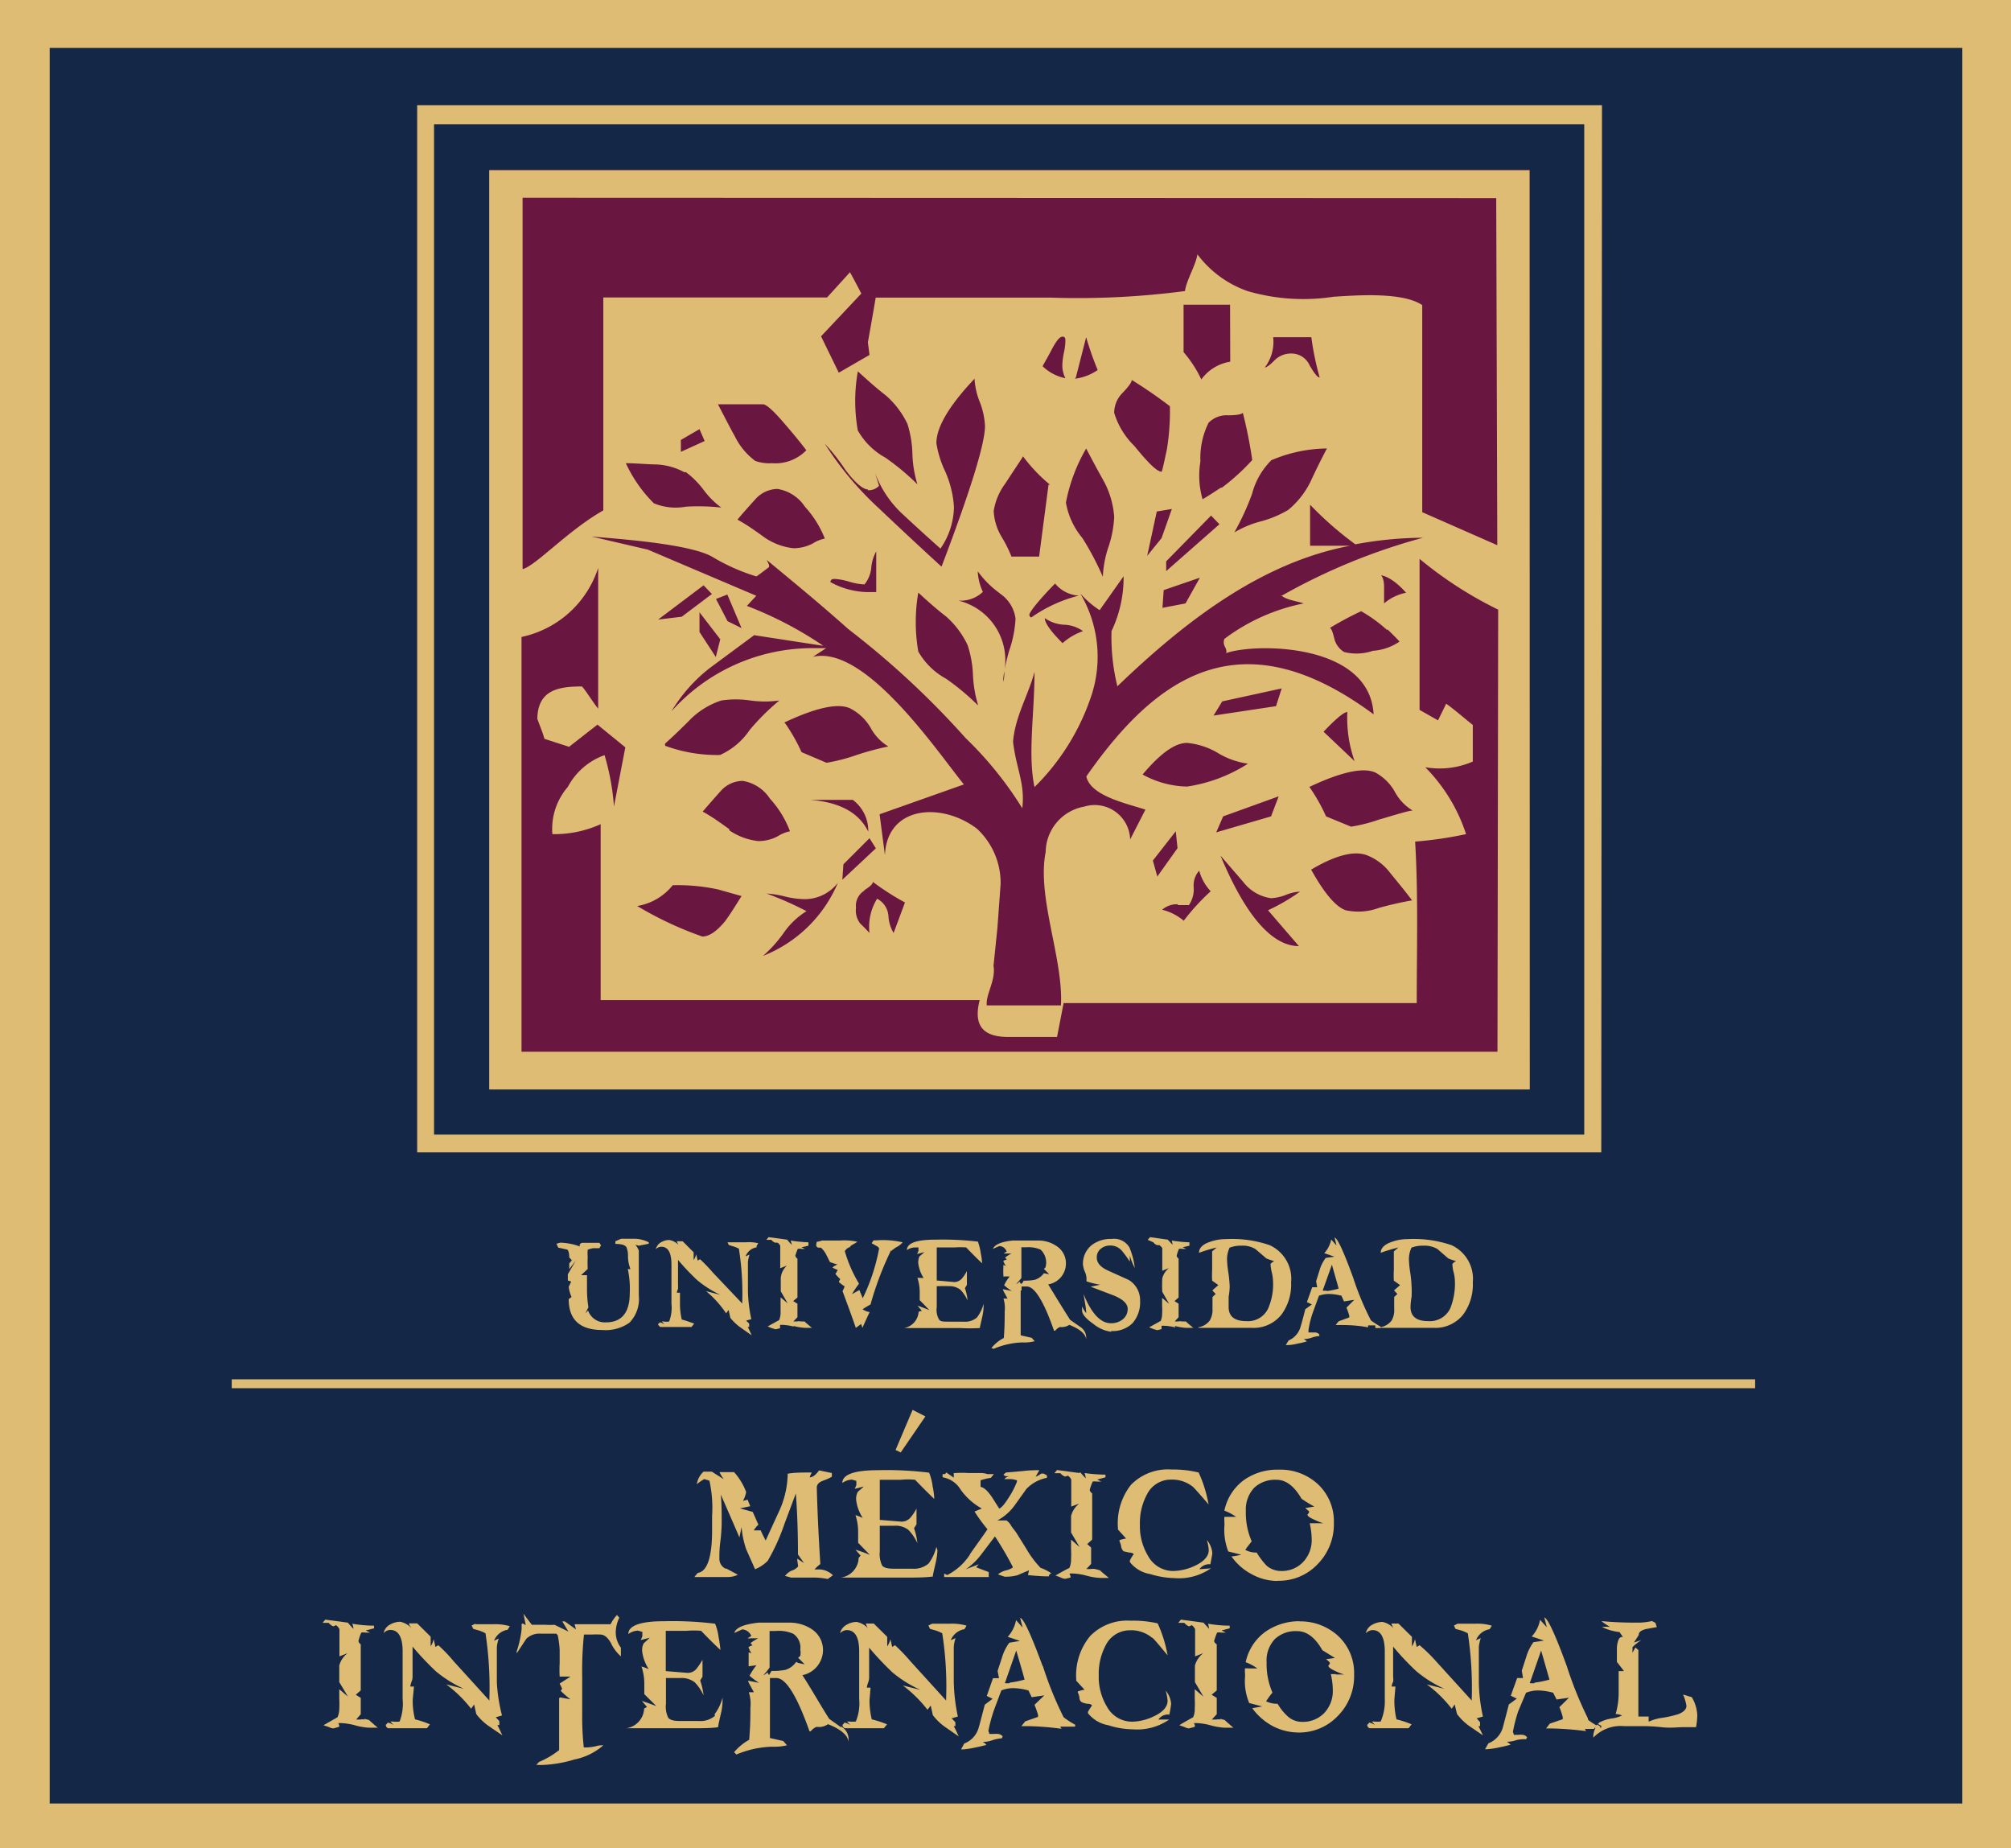 <svg id="Layer_1" data-name="Layer 1" xmlns="http://www.w3.org/2000/svg" viewBox="0 0 113.33 104.15"><defs><style>.cls-1{fill:#152746;}.cls-2{fill:#691641;}.cls-3{fill:#dfbc74;}</style></defs><title>Logos</title><rect class="cls-1" width="113.33" height="104.15"/><rect class="cls-2" x="27.57" y="9.56" width="58.64" height="51.76"/><path class="cls-3" d="M84.39,59.26h-55s0-23.34,0-23.37A5.8,5.8,0,0,0,33.71,32v7.93c-.33-.41-.64-.94-.91-1.25-1.3,0-2.49.18-2.52,1.82.15.42.31.78.4,1.13l1.39.45,1.6-1.25,1.57,1.28-.64,3.33a13.67,13.67,0,0,0-.53-2.89A3.77,3.77,0,0,0,32,44.34,3.61,3.61,0,0,0,31.13,47a6.3,6.3,0,0,0,2.72-.56l0,9.91H55.21c-.45,1.75.54,2.1,1.74,2.08h2.62l.37-1.91,19.9,0c0-3,.09-6.08-.09-9.1A21.67,21.67,0,0,0,82.62,47a9.56,9.56,0,0,0-2.3-3.77A4.68,4.68,0,0,0,83,42.91l0-2.06c-.5-.4-1-.84-1.5-1.2l-.46.94L80,40V31.49a22.08,22.08,0,0,0,4.43,2.86ZM65.76,25.32c-.12.55-.21,1-.29,1.26-.28,0-.79-.53-1.55-1.46a4.35,4.35,0,0,1-1.13-1.86,1.59,1.59,0,0,1,.49-1.14c.33-.35.5-.58.5-.71a25.91,25.91,0,0,1,2.15,1.48,13.39,13.39,0,0,1-.17,2.43m-.3,5-.81,1,.54-2.5.85-.14Zm2.16,2.23L66.81,34l-1.3.25.07-1Zm.63-3.5.47.49-3,2.64,0-.55Zm1.08-8.67a2.5,2.5,0,0,0-1.63,1,6.73,6.73,0,0,0-1-1.54V17.17h2.62Zm-.5,7.08c-.46.3-.81.53-1.06.67A4.81,4.81,0,0,1,67.65,26a4.44,4.44,0,0,1,.46-2.18,1.43,1.43,0,0,1,1.11-.42c.46,0,.74-.05.82-.14a25.32,25.32,0,0,1,.53,2.66,11.93,11.93,0,0,1-1.74,1.58m2.39-6.72A2.38,2.38,0,0,0,71.75,19H73.9a16.22,16.22,0,0,0,.47,2.27c-.12,0-.3-.23-.56-.67a1.12,1.12,0,0,0-1-.68,1.31,1.31,0,0,0-1,.4c-.26.26-.44.39-.56.39m.45,5.2a8.12,8.12,0,0,1,3.08-.64c-.32.6-.63,1.23-.93,1.88a4.81,4.81,0,0,1-1.25,1.58,6,6,0,0,1-1.52.64,5.83,5.83,0,0,0-1.52.63,14.75,14.75,0,0,0,1-2.17,4.12,4.12,0,0,1,1.11-1.92m-28.18.19a2.35,2.35,0,0,1-.93-.13,3.83,3.83,0,0,1-1.16-1.41c-.12-.2-.43-.8-.94-1.78H43c.19,0,.62.39,1.28,1.17.39.45.78.92,1.16,1.42a2.42,2.42,0,0,1-1.92.73m3,4.24a1.9,1.9,0,0,0-.71.28,2.35,2.35,0,0,1-1.1.27,3.56,3.56,0,0,1-1.63-.61c-.51-.37-1-.72-1.52-1,.31-.38.65-.75,1-1.14a1.7,1.7,0,0,1,1.25-.59,2.27,2.27,0,0,1,1.55,1,5.81,5.81,0,0,1,1.14,1.84m2.88.57v2.4h-.58a4.5,4.5,0,0,1-2-.56c0-.12.08-.18.23-.18a3.59,3.59,0,0,1,.84.16,3.52,3.52,0,0,0,.85.15A1.78,1.78,0,0,0,49.1,32a2.26,2.26,0,0,1,.32-1m5.69,8.74a13.54,13.54,0,0,0-1.8-1.5,4,4,0,0,1-1.56-1.53,9.73,9.73,0,0,1,0-3.32c.5.46,1,.91,1.56,1.34a5,5,0,0,1,1.22,1.62A6.1,6.1,0,0,1,54.83,38a7,7,0,0,0,.28,1.7m1.25-6.25a2,2,0,0,1,.87,1.41,6.46,6.46,0,0,1-.35,1.78,10.18,10.18,0,0,0-.28,1.18c0,.2,0,.4-.07.6a3.82,3.82,0,0,1,.07-.6A3.46,3.46,0,0,0,54,33.84a1.81,1.81,0,0,0,1.39-.49,3.07,3.07,0,0,1-.29-1.16,5.51,5.51,0,0,0,1.23,1.23m2.76-6.11-.53,4.05H57a7.27,7.27,0,0,0-.53-1.07,3.12,3.12,0,0,1-.47-1.5,3.51,3.51,0,0,1,.65-1.54c.65-1,1-1.5,1-1.54a9.15,9.15,0,0,0,1.52,1.6m.87-6a2.57,2.57,0,0,1-1.28-.67c0-.05.19-.33.47-.87s.48-.8.64-.8.17.09.17.25a3.53,3.53,0,0,1-.09.68,4.21,4.21,0,0,0-.08.61,1.58,1.58,0,0,0,.17.8m1,14.25a3.39,3.39,0,0,0-1.16.68q-1-1-1-1.41a2.09,2.09,0,0,0,1.07.37,1.94,1.94,0,0,1,1.08.36m-.23-2a8.1,8.1,0,0,0-2.68,1.23s-.08,0-.11-.13.48-.79,1.45-1.78a1.86,1.86,0,0,0,1.34.68m-.17-12.29L61.21,19a17.63,17.63,0,0,0,.65,1.85,2.92,2.92,0,0,1-1.28.49m.63,3.93c.32.61.65,1.23,1,1.85a5,5,0,0,1,.58,2,6.11,6.11,0,0,1-.32,1.69,6.11,6.11,0,0,0-.32,1.69A16,16,0,0,0,61,30.32a4.25,4.25,0,0,1-.93-2,9.62,9.62,0,0,1,1.16-3.08M48.36,20.94c.51.46,1,.91,1.56,1.34a4.93,4.93,0,0,1,1.22,1.61,6.12,6.12,0,0,1,.28,1.7,6.52,6.52,0,0,0,.28,1.7,13.54,13.54,0,0,0-1.8-1.5,4,4,0,0,1-1.56-1.54,9.55,9.55,0,0,1,0-3.31m.56,6.68a.79.79,0,0,0,.64-.25l-.23-.73A6,6,0,0,0,50.9,29c.71.66,1.4,1.29,2.1,1.91a4.24,4.24,0,0,0,.76-2.34,5.83,5.83,0,0,0-.49-2,5.78,5.78,0,0,1-.5-1.6c0-.9.72-2.12,2.15-3.63a4.12,4.12,0,0,0,.3,1.32A4.34,4.34,0,0,1,55.51,24q0,1.49-2.45,7.93-1.74-1.59-3.5-3.26A18.28,18.28,0,0,1,46.48,25a10.81,10.81,0,0,1,1.16,1.47c.55.74,1,1.11,1.28,1.11M38.37,25.46v-.67l1.05-.61.29.67Zm.28,1.14a5,5,0,0,1,1,1,4.64,4.64,0,0,0,1,1,11.81,11.81,0,0,0-2-.05,3.21,3.21,0,0,1-1.8-.19,7.73,7.73,0,0,1-1.58-2.26c.56,0,1.13.06,1.7.07a3.62,3.62,0,0,1,1.6.44m10.1,23.57c.35-.21.52-.37.52-.49A14.1,14.1,0,0,0,51,50.85l-.64,1.72a2.07,2.07,0,0,1-.29-.93,1.19,1.19,0,0,0-.64-1A3,3,0,0,0,49,52.57c-.19-.21-.37-.39-.52-.53a1.2,1.2,0,0,1-.24-.89,1,1,0,0,1,.53-1M47.53,48.7,49,47.23l.36.57-1.89,1.77Zm-1.86-3.63h2.39a2.17,2.17,0,0,1,.87,1.79c-.51-1.06-1.6-1.66-3.26-1.79m-2.45,5.28a5.35,5.35,0,0,1,1,.16,5,5,0,0,0,1,.15,2.36,2.36,0,0,0,2-.92A7.6,7.6,0,0,1,43,53.86a7.36,7.36,0,0,0,1.14-1.26,4.4,4.4,0,0,1,1.31-1.26,18.72,18.72,0,0,0-2.27-1m1-9.62c1.78-.84,3-1.11,3.7-.82A2.82,2.82,0,0,1,49.06,41a2.77,2.77,0,0,0,1,1.06,16.31,16.31,0,0,0-1.81.49,10.26,10.26,0,0,1-1.67.43l-1.41-.6a9.85,9.85,0,0,0-.94-1.65m-3.12,6c-.51-.37-1-.72-1.51-1q.47-.55,1-1.14a1.68,1.68,0,0,1,1.25-.59,2.26,2.26,0,0,1,1.54,1,5.69,5.69,0,0,1,1.13,1.84,2,2,0,0,0-.69.28,2.28,2.28,0,0,1-1.11.27,3.59,3.59,0,0,1-1.63-.61m-3.61-4.88c.5-.45,1-.93,1.49-1.43a4.46,4.46,0,0,1,1.68-1,5.52,5.52,0,0,1,1.64,0,5.88,5.88,0,0,0,1.63,0,13,13,0,0,0-1.67,1.66,4,4,0,0,1-1.67,1.41,8.45,8.45,0,0,1-3.1-.52m.41,7.86a10.75,10.75,0,0,1,2.59.24l1.31.37c-.31.49-.62,1-.93,1.42-.47.57-.9.86-1.28.86a19.92,19.92,0,0,1-3.67-1.72,3.23,3.23,0,0,0,2-1.17m.51-15.13-1.33.16,2.56-1.93.47.49Zm1.93-1,.64-.25.8,1.89L41,35Zm.24,2.27-.25,1-.92-1.41,0-1.11ZM68.93,46l3.13-1.13L71.63,46l-3.09.9Zm-.54-5.68.49-.8,3.35-.73-.32,1Zm-1.49,4a5.39,5.39,0,0,1-2.51-.68c1-1.18,1.81-1.78,2.51-1.78a4.14,4.14,0,0,1,1.77.59,4.44,4.44,0,0,0,1.66.58,8.77,8.77,0,0,1-3.43,1.29m-1.68,5.07-.25-.9,1.29-1.65.1.95ZM66.38,51H67a1.57,1.57,0,0,0,.27-1,1.25,1.25,0,0,1,.31-.94,2.77,2.77,0,0,0,.65,1.16,12.15,12.15,0,0,0-1.52,1.66,3,3,0,0,0-1.22-.62,1.29,1.29,0,0,1,.88-.31m6.83,2.36c-1.51,0-3-1.7-4.42-5.1l1.28,1.48a2.39,2.39,0,0,0,1.57.92,2.71,2.71,0,0,0,.82-.18,2.46,2.46,0,0,1,.81-.19,10.85,10.85,0,0,1-1.8,1.05Zm-1-19.77c.26.26.85.32,1.27.46A11,11,0,0,0,69,36c-.14.39.18.5.1.8,1.6-.57,8.09-.6,8.31,3.45-7.39-5.47-12.16-2.28-16.19,3.5.24,1.12,2.36,1.54,3.33,1.87l-.86,1.68a2,2,0,0,0-2.59-1.85A2.63,2.63,0,0,0,58.93,48c-.51,2.56,1,6,.86,8.65H55.61c-.07-.62.52-1.41.38-2.23l.22-2.14.18-2.48a4.16,4.16,0,0,0-1.34-3.11c-2-1.52-5.07-1.28-5.18,1.5l-.3-2.31,4.75-1.68c-1.5-1.85-5.56-7.89-8.51-7.19l.75-.49-.05,0-.67,0a10.65,10.65,0,0,0-8,3.56A8.91,8.91,0,0,1,40,37.64l2.5-1.85,3.9.6a21.11,21.11,0,0,0-4.31-2.25l.53-.57,0,0-6.11-2.6-3.18-.74c1.27.12,5.52.39,6.82,1.15a11.07,11.07,0,0,0,2.48,1.1c.23-.16.46-.34.7-.52.06-.12-.07-.26-.11-.4,1.5,1.24,3,2.47,4.59,3.89a48.23,48.23,0,0,1,6.61,6.14,20.44,20.44,0,0,1,3.19,3.95c.17-1.4-.35-2.25-.52-3.75.12-1.45.9-2.7,1.21-3.94,0,2.39-.39,4.64,0,6.5a13,13,0,0,0,3.24-5.26,7,7,0,0,0-.66-5.65,5.23,5.23,0,0,0,1.09.94l1.35-1.91a7,7,0,0,1-.68,3.09,11.59,11.59,0,0,0,.33,3.11c4-3.85,8.25-7,13.12-7.92H73.83V28.44a19.57,19.57,0,0,0,2.55,2.23,21.08,21.08,0,0,1,3.81-.37,34.28,34.28,0,0,0-8,3.29m6,1.87c.31.3.53.52.68.69a3,3,0,0,1-1.5.52,2.87,2.87,0,0,1-1.62.07A1.22,1.22,0,0,1,75.2,36c-.09-.38-.17-.58-.25-.62a17.69,17.69,0,0,1,1.76-.94,8.28,8.28,0,0,1,1.46,1.06m-.5-3.1c.43,0,1,.35,1.57,1A2.67,2.67,0,0,0,78,34v-.92c0-.5-.15-.75-.35-.75m-3.06,8.9c.7-.74,1.15-1.11,1.34-1.11a7.24,7.24,0,0,0,.41,2.77l-1.75-1.66m5,9.5a19.37,19.37,0,0,0-1.89.43,3.35,3.35,0,0,1-1.86.13Q75,51,73.89,49c1.32-.78,2.35-1.07,3.09-.83a3,3,0,0,1,1.35,1c.45.55.88,1.07,1.26,1.58m-1.79-4.6a9.14,9.14,0,0,1-1.66.43L74.73,46a10,10,0,0,0-.94-1.66c1.78-.84,3-1.11,3.7-.82a2.79,2.79,0,0,1,1.12,1.1,2.72,2.72,0,0,0,1,1.05c-.17,0-.78.18-1.82.49m6.53-35,.06,19.56-4.23-1.86V17.19c-1.12-.75-3.71-.55-5-.47a11.19,11.19,0,0,1-4.85-.32,6,6,0,0,1-2.82-2.07c-.09.62-.62,1.45-.7,2.07a46.23,46.23,0,0,1-7.58.37l-9.85,0c-.14.84-.29,1.68-.44,2.52L49,20,47.27,21l-1-2.05,2.27-2.41c-.21-.4-.42-.81-.64-1.2l-1.29,1.42H34l0,12c-2,1.13-3.79,3.11-4.55,3.31V11.14Zm1.88-1.57H27.57V61.39H86.21Z"/><path class="cls-3" d="M110.58,101.62H2.8V2.7H110.58ZM0,104.15H113.33V0H0Z"/><path class="cls-3" d="M90.18,97.28,90,97.17a.9.9,0,0,0-.14.2l.32,0Z"/><path class="cls-3" d="M89.28,63.93H24.46V7H89.28Zm1-58H23.51v59H90.24Z"/><rect class="cls-3" x="13.06" y="77.72" width="85.85" height="0.5"/><polygon class="cls-3" points="51.43 79.44 50.47 81.7 50.76 81.84 52.15 79.81 51.43 79.44"/><path class="cls-3" d="M51.77,73.91a1,1,0,0,1-.81.92h.33l1.4,0,1.4,0a10.11,10.11,0,0,0,1.13,0c0-.07.06-.28.13-.61a2.61,2.61,0,0,0,.08-.61l0-.15a2.17,2.17,0,0,1-.37.77,1,1,0,0,1-.76.24h-.44l-.45,0c-.26,0-.44,0-.51-.16a1.06,1.06,0,0,1-.11-.65l0-1.19h.15a5.17,5.17,0,0,1,.52,0,1,1,0,0,1,.66.2,2.08,2.08,0,0,1,.41.61,3.35,3.35,0,0,0-.15-.7l.11-.18v-.78a2.25,2.25,0,0,1-.28.42.6.6,0,0,1-.42.2l-1-.09V70.29l1,0a4.16,4.16,0,0,1,.66,0c.38.39.68.7.9.89a4.65,4.65,0,0,0-.08-.57,3.34,3.34,0,0,0-.16-.65,17.09,17.09,0,0,0-2.39-.11c-1.07,0-1.61.19-1.61.59a.78.78,0,0,1,.44-.15l.21,0,0,.2-.08.17h0l.42-.11-.29.25a.87.87,0,0,0-.06.39,2,2,0,0,0,.3.82L51.7,72h0a2.53,2.53,0,0,1,.13.8l0,.46c.31.31.49.51.55.56-.34-.13-.56-.22-.67-.25l.24.29h0Z"/><path class="cls-3" d="M44.71,74.71a3.26,3.26,0,0,0,.66.11h.39c-.25-.2-.39-.33-.42-.36l-.21,0a.46.46,0,0,0-.22,0l-.2,0,.23-.24v-.76l-.24-.15.24-.2V70.92a.3.3,0,0,1-.12-.16,2.66,2.66,0,0,1,.14-.39.46.46,0,0,1,.19,0l.22,0h0l-.2-.09,0,0,.39-.09V70a8.45,8.45,0,0,1-1-.1,2.08,2.08,0,0,1,.06.24l0,0a2.63,2.63,0,0,1-.26-.29l-1.05-.14-.12.15.28,0a.44.44,0,0,0,.22.16l.13,0a.47.47,0,0,1,.15.17c0,.51,0,.93,0,1.27l.38-.15A1.07,1.07,0,0,0,44,72s0,.3,0,.76l.39.68-.4-.34,0,.42V74a1.15,1.15,0,0,1-.08.38l-.65.36.24.1.21.06.25-.06,0-.06,0-.13h.12a3,3,0,0,1,.66.1"/><path class="cls-3" d="M36,70.19l.56-.11V70a1.86,1.86,0,0,0-.74-.2H35l-.32.14,0,.15h0c.32,0,.53.05.62.18a1.22,1.22,0,0,1,.09.52,2,2,0,0,0,.14.72l0,0h0l-.08,0-.07,0a5.17,5.17,0,0,1,.11,1.35q0,1.65-1.35,1.65a1,1,0,0,1-1-.67h0L33,74h0a3.54,3.54,0,0,1,.16-.34,6.41,6.41,0,0,1-.08-1.07c0-.22,0-.47,0-.74l-.33,0,.37-.35a6.56,6.56,0,0,1,0-.69,2.13,2.13,0,0,1,0-.39,1.15,1.15,0,0,1,.33-.09l.33,0,.09-.16-.09-.14h-1l-.11.08v.06s0,.06,0,.06a3.42,3.42,0,0,0-1.1-.21l-.21.06.1.22.47.1c.09,0,.15.18.15.45l.15.16-.15.18v.32l.37-.48L32,71.8l0,.35.19.06-.14.3a2,2,0,0,0,.16.57l-.16.12q0,1.74,1.89,1.74a2.33,2.33,0,0,0,1.53-.41A1.91,1.91,0,0,0,36,73c0-.13,0-.55,0-1.27,0-.51,0-.94,0-1.27a1.28,1.28,0,0,0-.19-.32v0Z"/><path class="cls-3" d="M51.06,70.46h0l0,0Z"/><path class="cls-3" d="M69.33,70.29a1.67,1.67,0,0,1,.63-.1,1.36,1.36,0,0,1,.79.19l.62.53a3.85,3.85,0,0,0,.44.15.61.61,0,0,0-.21.16,2.8,2.8,0,0,0,.07.47,2.19,2.19,0,0,1,.07.47,3.41,3.41,0,0,1-.27,1.56,1.25,1.25,0,0,1-1.23.72c-.68,0-1-.27-1-.8,0-.13,0-.32,0-.57a4.06,4.06,0,0,0,.06-.57,7.53,7.53,0,0,0-.07-.76,5.92,5.92,0,0,1-.08-.76,1.52,1.52,0,0,1,.15-.69m-1.74,4.53h3a2,2,0,0,0,1.65-.74,2.84,2.84,0,0,0,.55-1.82,2.08,2.08,0,0,0-1.21-2.1,6.52,6.52,0,0,0-2.48-.34,2.59,2.59,0,0,0-.9.16c-.41.14-.6.35-.6.61v0a9.12,9.12,0,0,1,1-.3l-.26.22c0,.57,0,.92,0,1.06a5.15,5.15,0,0,0,0,.59l.35.25-.34.3.19.2-.18.17q0,.72,0,.66a1.19,1.19,0,0,1-.15.66,1,1,0,0,1-.66.39"/><path class="cls-3" d="M42.63,70.22l.1-.17A2.35,2.35,0,0,0,42,70h-.82L41,70l.07.15.29.09a1.55,1.55,0,0,1,.28.12,16,16,0,0,1,.19,3v.09L40.17,71.7a9.62,9.62,0,0,0-.72-.75l-.13.08h0l-.09-.36a.84.84,0,0,1-.14.33h0v-.44l-.62-.62h-.33l0,0a1,1,0,0,0,.1.21.92.92,0,0,0-.52-.28.9.9,0,0,0-.47.13.59.59,0,0,0-.29.39.42.42,0,0,1,.31-.14q.57,0,.57,1v2.21a2.15,2.15,0,0,1-.13,1,.8.8,0,0,1-.31,0h-.1l.15.16a.9.9,0,0,0-.27-.11s-.05.08-.09.09.08.16.13.17l1.61,0h.14l.15-.19c-.3-.11-.54-.19-.7-.23a3.91,3.91,0,0,1-.1-.92l0-.59h-.18a1.18,1.18,0,0,1,.07-.22,1.78,1.78,0,0,0,0-.22l0-1.41a13.18,13.18,0,0,0,1.07,1.13,5.78,5.78,0,0,0,1.32.84l-.81-.21A5.84,5.84,0,0,1,40.92,74l.14-.19.1.45a2.91,2.91,0,0,0,.56.53l.64.45c-.09-.21-.17-.37-.22-.47l0,0,.08,0v-.19l-.17-.17.29-.08a8.25,8.25,0,0,1-.19-1.6c0-.22,0-.77,0-1.64a2.88,2.88,0,0,1,.09-.4h0l-.22.1h0a.79.79,0,0,1,.63-.51"/><path class="cls-3" d="M50.23,70.49a1.56,1.56,0,0,1,.33-.24,1.1,1.1,0,0,0,.31-.25,4.9,4.9,0,0,0-1.49-.11h-.15l-.11.16.25.14c.12.06.17.12.17.17a10.89,10.89,0,0,1-.92,2.79l-.19-.46h0l-.42.23h0a6.75,6.75,0,0,1,.4-.59,7.56,7.56,0,0,1-.8-1.83.49.49,0,0,1,.28-.23.43.43,0,0,1,.2-.16l.23-.14a3.39,3.39,0,0,0-1-.07c-.48,0-.81,0-1,0a1.37,1.37,0,0,1-.29.07L46,70.1l0,.12.1.08.16,0a1.29,1.29,0,0,1,.29.37l.22.44a4.28,4.28,0,0,0,.43.14.88.88,0,0,0-.29.17,1.75,1.75,0,0,0,.29.13c0,.07-.07.14-.12.23a2.56,2.56,0,0,0,.27.29v0l-.08.16v0a2,2,0,0,0,.33.25,1.69,1.69,0,0,1-.12.27c.27.72.52,1.4.75,2.07l.3-.22.07.22c.23-.51.37-.81.41-.89a.89.89,0,0,1-.4-.16q.23-.15.45-.27a17.77,17.77,0,0,1,1.16-3.06"/><path class="cls-3" d="M57.53,72.33a.31.31,0,0,1-.07-.12c-.1.1-.16.14-.19.14h0c.18-.2.27-.31.29-.34h0c0-.2,0-.48,0-.86s0-.68,0-.87l.29,0a1.68,1.68,0,0,1,.79.13,1,1,0,0,1,.28,1l-.09.09h0l.3.3-.3-.06h0a1,1,0,0,1-.51.37,2.89,2.89,0,0,1-.63.05.74.74,0,0,1-.12.18m0,.38v-.23h.3c.43,0,.95.82,1.53,2.49h.07a.59.59,0,0,1,.27-.21.76.76,0,0,0,.52-.12c.61.24.93.52.95.83l0-.17a.72.72,0,0,0-.34-.55l-.56-.39c-.45-.7-.86-1.38-1.24-2a1.19,1.19,0,0,0,1-1.16,1.15,1.15,0,0,0-.53-1,1.8,1.8,0,0,0-1.07-.31c-.7,0-1.16,0-1.4,0-.68.07-1,.23-1.12.47l.37-.16a.45.45,0,0,1,.41.31l-.17.11H57a2.28,2.28,0,0,0-.36.23l.1.11h0a.64.64,0,0,0-.2.08,1.4,1.4,0,0,0,.15.29h0v0l-.14-.07a5.17,5.17,0,0,0,0,.66,1.67,1.67,0,0,1,.35,0,1.94,1.94,0,0,0-.31.49,2.8,2.8,0,0,0,.43.32l-.51-.1h0a1.35,1.35,0,0,0,.12.25l.15.28-.23,0a1.74,1.74,0,0,1,.07.72c0,.36,0,.87-.05,1.5a2.15,2.15,0,0,0-.7.57L56,76a4.5,4.5,0,0,1,1.61-.36,2.24,2.24,0,0,0,.7-.07l-.17-.19-.62-.14V72.71Z"/><path class="cls-3" d="M79.58,70.29a1.67,1.67,0,0,1,.63-.1,1.44,1.44,0,0,1,.8.19l.61.53a3.85,3.85,0,0,0,.44.15.53.53,0,0,0-.21.16,2,2,0,0,0,.07.47,2.19,2.19,0,0,1,.07.47,3.73,3.73,0,0,1-.26,1.56,1.27,1.27,0,0,1-1.24.72c-.68,0-1-.27-1-.8a3.92,3.92,0,0,1,.06-.57,5.72,5.72,0,0,0,0-.57,7.53,7.53,0,0,0-.07-.76,5.92,5.92,0,0,1-.08-.76,1.52,1.52,0,0,1,.15-.69m-1.75,4.53h3a2,2,0,0,0,1.65-.74A2.84,2.84,0,0,0,83,72.26a2.09,2.09,0,0,0-1.2-2.1,6.61,6.61,0,0,0-2.49-.34,2.58,2.58,0,0,0-.89.16c-.4.14-.61.35-.61.61v0a9.7,9.7,0,0,1,1-.3l-.26.22c0,.57,0,.92,0,1.06a5,5,0,0,0,0,.59l.35.25-.34.3.19.2-.18.17c0,.48,0,.7,0,.66a1.2,1.2,0,0,1-.14.66,1,1,0,0,1-.67.39"/><path class="cls-3" d="M66.2,74.71a3.19,3.19,0,0,0,.65.11h.4c-.25-.2-.39-.33-.42-.36l-.22,0a.44.44,0,0,0-.22,0l-.19,0,.22-.24v-.76l-.23-.15.23-.2V70.92a.29.29,0,0,1-.11-.16,2.54,2.54,0,0,1,.13-.39.54.54,0,0,1,.2,0l.21,0h0l-.2-.09,0,0,.38-.09V70a8.27,8.27,0,0,1-1-.1,1.11,1.11,0,0,1,.05.24l0,0-.27-.29-1-.14-.13.15L65,70a.4.4,0,0,0,.22.16l.12,0a.64.64,0,0,1,.16.17c0,.51,0,.93,0,1.27l.38-.15a1.07,1.07,0,0,0-.38.58,7.59,7.59,0,0,0,0,.76l.39.68-.4-.34v.42a4.09,4.09,0,0,1,0,.5.94.94,0,0,1-.08.38l-.65.36.25.1.21.06.24-.06,0-.06,0-.13h.13a3,3,0,0,1,.66.1"/><path class="cls-3" d="M74.76,72.72a.73.73,0,0,1-.22,0l.52-1.46c.19.67.32,1.12.38,1.35a5.16,5.16,0,0,1-.68.14m2.75,2.08h.29v-.08a5.19,5.19,0,0,1-.54-.35,16.15,16.15,0,0,1-1-2.4c-.54-1.49-.89-2.24-1.05-2.27l.11.45-.3-.34a1.6,1.6,0,0,1-.39.77l.57.2-.49.07a2.11,2.11,0,0,0-.33.64l-.21.67.06.34-.28,0-.3.84.28.13-.37.27c-.17.68-.27,1-.27,1a1.18,1.18,0,0,1-.67.76l-.16.26h.12a2.45,2.45,0,0,0,.53-.08,4.2,4.2,0,0,0,.54-.13,1.06,1.06,0,0,0-.18-.13,1.34,1.34,0,0,0,.43-.07,1.61,1.61,0,0,1,.45-.1h0l0-.09a.33.33,0,0,0-.22-.11l-.16,0-.16,0h-.07l0-.14a5.39,5.39,0,0,1,.25-1l.34-.93a1.63,1.63,0,0,1,.57-.1,3.06,3.06,0,0,1,.7.1l.14.32.58-.09-.44.44a3.63,3.63,0,0,1,.16.46l0,.09-.6.22-.17.21h.21c.37,0,.91,0,1.62.13h0l0-.11.11,0,.29,0"/><path class="cls-3" d="M62.62,75a1.61,1.61,0,0,0,1.2-.44,1.78,1.78,0,0,0,.43-1.26,1.33,1.33,0,0,0-.64-1.18l-1.17-.53c-.42-.19-.63-.43-.63-.73a.61.61,0,0,1,.24-.51.83.83,0,0,1,.52-.17.86.86,0,0,1,.65.29,6,6,0,0,1,.45.62l0-.07v-.2l0-.08a3.79,3.79,0,0,0,.28.71,4.2,4.2,0,0,0-.3-1.16,1,1,0,0,0-1-.48,1.75,1.75,0,0,0-1.13.35,1.34,1.34,0,0,0-.49,1.1,1.42,1.42,0,0,0,.1.38,1,1,0,0,1,.1.38v.18a5.19,5.19,0,0,0,.77.19l-.54.11,1.24.47c.57.22.85.48.85.78a.73.73,0,0,1-.29.6,1.05,1.05,0,0,1-.65.21c-.59,0-1.1-.55-1.55-1.65.1.57.15.88.15,1l0,.08a2,2,0,0,1-.23-.38l0,.23c0,.2.2.45.64.76a2,2,0,0,0,1,.44"/><path class="cls-3" d="M48.39,87.78a1.16,1.16,0,0,1-1,1.11h.4c.38,0,.95,0,1.7,0s1.32,0,1.7,0,.95,0,1.38-.06c0-.09.06-.34.15-.73a3.84,3.84,0,0,0,.11-.75l-.06-.19a2.64,2.64,0,0,1-.44.94,1.28,1.28,0,0,1-.93.29H50.34c-.32,0-.54-.06-.63-.18a1.54,1.54,0,0,1-.13-.8l0-1.44h.2l.62,0a1.16,1.16,0,0,1,.8.24,2.71,2.71,0,0,1,.5.74,3.77,3.77,0,0,0-.19-.84l.14-.22V85a2.56,2.56,0,0,1-.34.51.67.67,0,0,1-.5.23l-1.23-.1V83.38l1.19,0a3.84,3.84,0,0,1,.8,0c.46.48.83.84,1.08,1.08a3.89,3.89,0,0,0-.09-.7,3,3,0,0,0-.2-.78,19.34,19.34,0,0,0-2.89-.14c-1.31,0-2,.24-2,.72a1,1,0,0,1,.54-.19l.25.07,0,.24-.09.21h0l.51-.13-.34.3a.85.85,0,0,0-.09.47,2.37,2.37,0,0,0,.37,1,3.88,3.88,0,0,0-.41-.16h0a3,3,0,0,1,.15,1l0,.56.66.68a8.18,8.18,0,0,0-.81-.29l.29.33v0Z"/><path class="cls-3" d="M60.84,83l-1.27-.17-.15.18.34,0a.58.58,0,0,0,.27.19l.15-.05a.5.5,0,0,1,.19.22c0,.6,0,1.12,0,1.52l.45-.17a1.3,1.3,0,0,0-.46.7s0,.37,0,.93l.48.82-.48-.42v.51a6.07,6.07,0,0,1,0,.61,1.17,1.17,0,0,1-.09.47c-.4.21-.67.36-.79.44a1.68,1.68,0,0,1,.3.11.79.79,0,0,0,.25.07l.3-.07,0-.07-.06-.16h.15a3.27,3.27,0,0,1,.8.12,3.48,3.48,0,0,0,.79.13h.48c-.3-.25-.47-.39-.5-.43l-.27-.07a.63.63,0,0,0-.26,0l-.24,0,.27-.29v-.92L61.27,87l.28-.25V84.15a.36.36,0,0,1-.14-.19,2.79,2.79,0,0,1,.17-.48.74.74,0,0,1,.23,0l.26,0,0,0-.24-.11h0l.47-.13v-.15A8.79,8.79,0,0,1,61.12,83a1.33,1.33,0,0,1,.07.3l0,0c-.15-.15-.25-.27-.32-.35"/><path class="cls-3" d="M53.26,83.06l-.14,0v.18a1.45,1.45,0,0,1,1,.67A3.58,3.58,0,0,0,55.33,85l-.41.17,0,0a9.65,9.65,0,0,0,.73,1c-.63.91-1,1.39-1,1.44a3.34,3.34,0,0,1-1.27,1.14l-.17-.09,0,0,0,.2c1.3,0,2.07,0,2.34,0h.17v-.06s0-.09,0-.22l-.71-.27.15-.17-.73.28a3.68,3.68,0,0,0,.88-.85l.76-1a18,18,0,0,1,1,1.71v.05a1.23,1.23,0,0,1-.4.16,1.14,1.14,0,0,0-.43.22h0l.37.13a2.45,2.45,0,0,0,.72-.08l.66-.28h0l-.06.27h0c.59.06.93.07,1,.07h.31l-.13,0c0-.09.08-.15.14-.17a2.86,2.86,0,0,0-.61-.31,5.53,5.53,0,0,1-.8-1.07l-.58-.93L57,86a.87.87,0,0,0-.28-.33l-.51,0a2.87,2.87,0,0,0,1-.89l.63-.88A2.15,2.15,0,0,1,59,83.27v-.14l-.19-.1h-.13a1.41,1.41,0,0,1-.32.18h0l.21-.37h0c-.24,0-.55,0-.94.05l-.94.08-.14.12a.23.23,0,0,0,.2.09h.21a.44.44,0,0,0-.36.16l.36,0a1.54,1.54,0,0,1,.35.07v.08a4.76,4.76,0,0,1-.43.84c-.26.42-.45.64-.57.67-.26-.41-.41-.65-.45-.7-.22-.32-.42-.49-.6-.52l0-.37a3.34,3.34,0,0,1,.58-.14l.17-.21-.06,0-.31,0s-.15-.06-.35-.06-.38,0-.72,0a5,5,0,0,0-.72,0h-.1v.26l-.42-.29Z"/><path class="cls-3" d="M67.59,88.42a.68.68,0,0,1,.62-.28c.07-.36.11-.57.11-.63a1.31,1.31,0,0,0-.31-.74,2.57,2.57,0,0,1,.11.57c0,.34-.26.64-.77.88a3,3,0,0,1-1.22.3,1.61,1.61,0,0,1-1.43-.85,3.22,3.22,0,0,1-.46-1.75,3.39,3.39,0,0,1,.4-1.72A1.5,1.5,0,0,1,66,83.37a1.87,1.87,0,0,1,1.22.4c.07.06.37.39.89,1a7.41,7.41,0,0,0-.56-1.8A6.27,6.27,0,0,0,66,82.8a2.91,2.91,0,0,0-2.26.86A3.48,3.48,0,0,0,63,86.07l0,.11.46.51h0a2.21,2.21,0,0,0-.37.09v.07a.81.81,0,0,1,.09.27.49.49,0,0,0,.14.29l.31.07c.16,0,.25.06.26.1a1.69,1.69,0,0,0-.22.36,0,0,0,0,1,0,0,.11.11,0,0,1,0,.07,1.81,1.81,0,0,0,1.14.68,5,5,0,0,0,1.37.23,3.17,3.17,0,0,0,2.06-.55Z"/><path class="cls-3" d="M40.89,88.39a.62.62,0,0,1-.35-.57c0-.23,0-.56.06-1a9.75,9.75,0,0,0,.07-1c0-.56,0-1.1-.05-1.61.7,1.6,1.05,2.41,1.05,2.42l.12-.59a5.24,5.24,0,0,0,.26,1.25c.22.5.39.87.5,1.13a2.07,2.07,0,0,0,.72-.48,11.42,11.42,0,0,0,.94-2.08l.64-1.71c.08,1.07.12,2.22.12,3.44l.34.48c-.24-.15-.36-.24-.38-.24l0,.07.05.36a.74.74,0,0,1-.34.23.92.92,0,0,0-.4.31c.25.06.35.09.29.09l.71,0h.71a4.51,4.51,0,0,1,.7.08l.29-.21a1.16,1.16,0,0,0-.72-.33l-.26,0-.06,0a2.24,2.24,0,0,1,.33-.3c-.11-1.74-.17-3.17-.2-4.31,0-.16.1-.29.33-.38a3.45,3.45,0,0,0,.52-.23V83l-.72-.15c-.19.26-.36.39-.53.39l0,0a1.5,1.5,0,0,1,.12-.27h0c-.58,0-1,0-1.36.07v.07a5.25,5.25,0,0,1-.42,1.9l-.82,1.79c-.13-.24-.22-.43-.28-.57l-.06,0-.17,0c-.08,0-.14,0-.16,0a1.4,1.4,0,0,1,.26-.32l-.32-.72-.72-.2.58-.12-.15-.37-.26.07a1.66,1.66,0,0,0,.18-.5,3.56,3.56,0,0,0-.68-1.12l-.82,0a2,2,0,0,0,.24.4l-.68-.43h-.46a1.21,1.21,0,0,0-.38.71,2.47,2.47,0,0,1,.42-.29l.29.09a7.2,7.2,0,0,1,.15,2v.79c0,1.52-.27,2.33-.81,2.41l-.19.23H41a1.29,1.29,0,0,0,.58-.13l-.65-.35"/><path class="cls-3" d="M47.53,83.59h0l0,0Z"/><path class="cls-3" d="M70.21,85.15a1.79,1.79,0,0,1,.47-1.32,1.73,1.73,0,0,1,1.26-.45c.53,0,1,.36,1.41,1.07a7.36,7.36,0,0,0,.72.44l-.51.08c.14.13.22.19.22.2a.29.29,0,0,1-.1.17c0,.09.16.19.41.3a3.15,3.15,0,0,0,.49.19h-.77a4.23,4.23,0,0,1,.11.89,1.78,1.78,0,0,1-.49,1.3,1.65,1.65,0,0,1-1.24.5,1.25,1.25,0,0,1-.82-.31,4.33,4.33,0,0,1-.55-.73,1.25,1.25,0,0,1-.64-.15c.11-.17.24-.33.36-.48a4,4,0,0,1-.33-1.7M72,89.07a3,3,0,0,0,2.25-.93,3.2,3.2,0,0,0,.92-2.33,2.86,2.86,0,0,0-.93-2.21,3.12,3.12,0,0,0-2.19-.79,3.25,3.25,0,0,0-1.94.58A2.84,2.84,0,0,0,69,85.12a2.77,2.77,0,0,1,.66.35H69a2.51,2.51,0,0,0,0,.27,1.38,1.38,0,0,1,0,.26,3.38,3.38,0,0,0,.22,1.42l.73.18a3.33,3.33,0,0,1-.55.1,3.23,3.23,0,0,0,1.14,1,3,3,0,0,0,1.43.38"/><path class="cls-3" d="M94.85,95.48a2.76,2.76,0,0,1,.19.63c0,.2-.15.35-.44.47a6,6,0,0,1-.91.21,2.72,2.72,0,0,0-.78.22l0-.29-.58,0,0-.18,0-3.57-.17-.14-.16.3v-.32a2.58,2.58,0,0,1,.51-.4l-.43.14.27-.42c0-.16.11-.26.41-.34l.61-.11-.08-.24-.19-.1a3.87,3.87,0,0,1-.72.09c-.49,0-1.17,0-2.05-.08l-.08,0a5.55,5.55,0,0,0,.48.32h0a2.51,2.51,0,0,0-.39,0h-.07a2.89,2.89,0,0,0,1,.29l.19.28h-.07c-.14,0-.24.21-.27.6,0,.09,0,.35,0,.8l.4.52h-.3c0,.66,0,1.06,0,1.22a4.32,4.32,0,0,1-.17,1.2,1,1,0,0,1,.36.08,1.93,1.93,0,0,1-.58.17,2,2,0,0,0-.7.23l-.08.07a1.18,1.18,0,0,0,.19.11v.11l-.32,0a1.1,1.1,0,0,0-.13.56,2.13,2.13,0,0,1,1.72-.65h.93c.26,0,.66,0,1.19.06s.91,0,1.17,0h.48l.3,0a3.94,3.94,0,0,0,.07-.69,2.15,2.15,0,0,0-.31-1Z"/><path class="cls-3" d="M68.8,96.89a.66.66,0,0,0-.27,0l-.24,0,.28-.3v-.92l-.29-.18.29-.24V92.65a.31.31,0,0,1-.15-.18,4,4,0,0,1,.17-.48.71.71,0,0,1,.24,0l.25,0h0l-.24-.12h0l.46-.12v-.15a7.14,7.14,0,0,1-1.22-.11,2.35,2.35,0,0,1,.06.29l0,0-.32-.35-1.27-.17-.15.18.34,0a.68.68,0,0,0,.27.2l.16-.07a.87.87,0,0,1,.18.22c0,.61,0,1.12,0,1.54l.46-.18a1.32,1.32,0,0,0-.47.7s0,.37,0,.93l.48.82-.49-.42v.51a6,6,0,0,1,0,.61,1.07,1.07,0,0,1-.09.46q-.6.33-.78.45l.29.1a.66.66,0,0,0,.25.08l.3-.08.05-.05-.06-.17h.16a3.48,3.48,0,0,1,.79.13,3.55,3.55,0,0,0,.8.13h.47c-.3-.25-.46-.4-.5-.44a1.75,1.75,0,0,1-.26-.07"/><path class="cls-3" d="M86.48,94.84a1.24,1.24,0,0,1-.27,0L86.85,93l.47,1.64a5.74,5.74,0,0,1-.84.17m3,2a21.23,21.23,0,0,1-1.18-2.92c-.65-1.79-1.08-2.71-1.27-2.75l.14.55-.38-.42a1.86,1.86,0,0,1-.47.94l.69.23-.59.09a2.63,2.63,0,0,0-.39.77c-.12.38-.21.65-.27.83l.07.42-.33,0-.36,1,.34.16-.45.33c-.21.83-.33,1.26-.33,1.27a1.37,1.37,0,0,1-.82.92l-.19.33h.14a4.84,4.84,0,0,0,.65-.1c.35-.07.56-.13.65-.15a.84.84,0,0,0-.22-.17,1.57,1.57,0,0,0,.54-.09A1.81,1.81,0,0,1,86,98h0l.06-.11a.36.36,0,0,0-.27-.14.63.63,0,0,0-.19,0l-.2,0a.11.11,0,0,1-.08,0l-.06-.17a8.68,8.68,0,0,1,.3-1.16L86,95.38a1.87,1.87,0,0,1,.69-.13,3.45,3.45,0,0,1,.84.13l.19.38.7-.1-.54.53a3.81,3.81,0,0,1,.19.57l0,.11-.73.25-.21.27h.25a18.66,18.66,0,0,1,2,.15l0,0-.06-.12.14,0h.37a.9.9,0,0,1,.14-.2,3.8,3.8,0,0,1-.47-.31"/><path class="cls-3" d="M83.31,97.26l.1,0,0-.22-.19-.22.35-.1a9.62,9.62,0,0,1-.23-1.93c0-.27,0-.94,0-2a2.51,2.51,0,0,1,.11-.49h0l-.27.12h0a1,1,0,0,1,.77-.62l.12-.2a2.85,2.85,0,0,0-.93-.11h-1l-.2.1.08.19.36.1a2.84,2.84,0,0,1,.34.15,20.24,20.24,0,0,1,.22,3.67v.12l-2-2.2A9.14,9.14,0,0,0,80,92.7l-.16.1h0l-.1-.44a1.33,1.33,0,0,1-.17.41h0v-.54l-.76-.75h-.4l0,0a1.29,1.29,0,0,0,.12.26,1.16,1.16,0,0,0-.62-.35,1.18,1.18,0,0,0-.58.16.69.69,0,0,0-.36.48.54.54,0,0,1,.38-.18c.46,0,.69.41.69,1.21v2.68A2.86,2.86,0,0,1,77.81,97a1.62,1.62,0,0,1-.38,0h-.12l.18.2a.94.94,0,0,0-.33-.14.26.26,0,0,1-.11.12c0,.13.1.2.15.2l2,0h.18l.17-.22a5.08,5.08,0,0,0-.85-.28,4.55,4.55,0,0,1-.12-1.13l.06-.72-.21,0v0s0-.13.08-.27a.86.86,0,0,0,0-.27l0-1.71a15.11,15.11,0,0,0,1.3,1.38,6.68,6.68,0,0,0,1.6,1l-1-.25a6.93,6.93,0,0,1,1.4,1.37l.17-.24.13.54a3.22,3.22,0,0,0,.67.66l.79.54c-.12-.26-.22-.45-.28-.58Z"/><path class="cls-3" d="M75.31,94.33H75a4.23,4.23,0,0,1,.11.89,1.8,1.8,0,0,1-.48,1.3,1.67,1.67,0,0,1-1.25.5,1.19,1.19,0,0,1-.82-.32A2.92,2.92,0,0,1,72,96a1.37,1.37,0,0,1-.65-.14,5.2,5.2,0,0,1,.36-.49,4,4,0,0,1-.33-1.7,1.75,1.75,0,0,1,.47-1.32,1.71,1.71,0,0,1,1.27-.44c.52,0,1,.36,1.4,1.07l.71.44-.5.07a1.19,1.19,0,0,1,.22.2.27.27,0,0,1-.09.16c0,.1.16.2.4.31a2.8,2.8,0,0,0,.49.19h-.48m-2-3a3.34,3.34,0,0,0-1.94.58,2.83,2.83,0,0,0-1.13,1.73,2.77,2.77,0,0,1,.66.35l-.47,0a1,1,0,0,0-.23,0,2.1,2.1,0,0,0,0,.26,1.31,1.31,0,0,1,0,.27,3.18,3.18,0,0,0,.24,1.42l.73.19-.56.1a3.44,3.44,0,0,0,1.14,1,3.17,3.17,0,0,0,1.43.37,3,3,0,0,0,2.25-.93,3.18,3.18,0,0,0,.92-2.33,2.84,2.84,0,0,0-.93-2.21,3.14,3.14,0,0,0-2.19-.79"/><path class="cls-3" d="M34.77,91a2.12,2.12,0,0,0-.36.52l-.26,0H33l-.62,0,.08.29-.63-.45h-.14l.34.57-.78-.38a3.16,3.16,0,0,1-.5,0l-.78,0-.47-.62.13.64h0l-.18-.1-.06.06a1.73,1.73,0,0,1,0,.32,5.84,5.84,0,0,1-.27,1.19l0,.12.54-.82a1.06,1.06,0,0,1,.81-.29h.88l.08.09a5.3,5.3,0,0,1,.11.82c0,.16,0,.41,0,.75a7.24,7.24,0,0,0,0,.76l.61,0-.61.39.14.29-.08.12a4.35,4.35,0,0,0,.55.48l-.59-.11-.05.05q0,1.21,0,1.92c0,.49,0,.8,0,1a4.67,4.67,0,0,1-1.14.67l-.15.17a.35.35,0,0,1,.15,0l.15,0a7,7,0,0,0,1.85-.31,3.48,3.48,0,0,0,1.63-.8H34a1.39,1.39,0,0,0-.45.06,2.64,2.64,0,0,1-.45.06l-.2,0a15.33,15.33,0,0,1-.09-1.84c0-1,0-1.76,0-2.13a19.5,19.5,0,0,1,.1-2.39l.46,0a3.94,3.94,0,0,1,.46,0q.33,0,.6.48a2.3,2.3,0,0,0,.56.75v-.49A1.45,1.45,0,0,1,34.7,92a2,2,0,0,1,.2-.85Z"/><path class="cls-3" d="M65.89,96.65A6.28,6.28,0,0,0,66,96a1.31,1.31,0,0,0-.31-.74,2.57,2.57,0,0,1,.11.57c0,.34-.26.64-.78.88a2.91,2.91,0,0,1-1.21.3,1.61,1.61,0,0,1-1.43-.85,3.22,3.22,0,0,1-.46-1.75,3.42,3.42,0,0,1,.4-1.72,1.52,1.52,0,0,1,1.37-.83,1.82,1.82,0,0,1,1.22.41c.07,0,.37.38.89,1a7.41,7.41,0,0,0-.56-1.8,6.24,6.24,0,0,0-1.53-.15,2.92,2.92,0,0,0-2.27.86,3.46,3.46,0,0,0-.79,2.42l0,.1.47.51h0a1.68,1.68,0,0,0-.38.1v.06a.73.73,0,0,1,.09.27c0,.15.08.25.15.28a1.1,1.1,0,0,0,.3.08c.16,0,.25.06.26.1a3.44,3.44,0,0,0-.23.36s0,0,0,0a.11.11,0,0,1,0,.07,1.87,1.87,0,0,0,1.15.68,4.61,4.61,0,0,0,1.37.23,3.17,3.17,0,0,0,2.06-.55h-.61a.65.65,0,0,1,.61-.28"/><path class="cls-3" d="M53.73,97.26l.11,0,0-.22-.21-.22.35-.1a10.41,10.41,0,0,1-.23-1.93c0-.27,0-.94,0-2a2.24,2.24,0,0,1,.1-.49h0l-.27.12h0a1,1,0,0,1,.77-.62l.12-.2a2.88,2.88,0,0,0-.94-.11h-1l-.21.1.09.19.35.1a2.27,2.27,0,0,1,.34.15,19.33,19.33,0,0,1,.22,3.67v.12l-2-2.2a10.81,10.81,0,0,0-.88-.92l-.16.1h0l-.1-.44a1.32,1.32,0,0,1-.18.41h0v-.54l-.76-.75h-.4l-.05,0a1.29,1.29,0,0,0,.12.26,1.18,1.18,0,0,0-.63-.35,1.11,1.11,0,0,0-.57.16.74.74,0,0,0-.37.48.54.54,0,0,1,.38-.18c.47,0,.7.41.7,1.21v2.68A2.65,2.65,0,0,1,48.23,97a1.59,1.59,0,0,1-.38,0h-.12l.19.2a1,1,0,0,0-.34-.14.2.2,0,0,1-.1.12c0,.13.1.2.15.2l2,0h.18l.18-.22a5.43,5.43,0,0,0-.86-.28A4.55,4.55,0,0,1,49,95.81l.06-.72-.21,0v0a1.12,1.12,0,0,1,.07-.27,1,1,0,0,0,.06-.27l0-1.71a16.7,16.7,0,0,0,1.3,1.38,6.68,6.68,0,0,0,1.6,1l-1-.25a7.27,7.27,0,0,1,1.39,1.37l.18-.24.12.54a3.07,3.07,0,0,0,.68.66l.78.54c-.12-.26-.21-.45-.28-.58Z"/><path class="cls-3" d="M44.87,93.64a1.15,1.15,0,0,1-.61.45,3.51,3.51,0,0,1-.78.06l-.14.23a.52.52,0,0,1-.09-.15.59.59,0,0,1-.23.16h0a4.19,4.19,0,0,0,.35-.43h0c0-.23,0-.58,0-1s0-.82,0-1.06l.34,0a2,2,0,0,1,1,.16.94.94,0,0,1,.39.89.87.87,0,0,1,0,.35l-.12.11h0l.37.37-.37-.08Zm2.53,3.69-.67-.48c-.55-.86-1-1.68-1.51-2.46A1.45,1.45,0,0,0,46.38,93a1.4,1.4,0,0,0-.63-1.2,2.27,2.27,0,0,0-1.31-.37c-.85,0-1.41,0-1.69,0-.83.09-1.28.28-1.37.58l.45-.2a.59.59,0,0,1,.51.37l-.21.13a.42.42,0,0,0,.18,0h.42a3,3,0,0,0-.43.27,1,1,0,0,0,.11.13h0a.71.71,0,0,0-.23.1,1.39,1.39,0,0,0,.17.35h0l-.16-.06c0,.49,0,.76,0,.79l.44-.06a3.75,3.75,0,0,0-.39.59,3.39,3.39,0,0,0,.54.4l-.63-.12h0a2,2,0,0,0,.15.31c.1.19.17.3.18.34l-.28,0a2.09,2.09,0,0,1,.09.87c0,.44,0,1-.07,1.81a3.06,3.06,0,0,0-.85.7l.13.13a5.57,5.57,0,0,1,2-.44,3.08,3.08,0,0,0,.85-.08l-.21-.24-.75-.17V94.55h.36c.54,0,1.16,1,1.87,3l.07,0a.8.8,0,0,1,.33-.25.87.87,0,0,0,.64-.15c.74.29,1.12.63,1.16,1l0-.21a.83.83,0,0,0-.42-.66"/><path class="cls-3" d="M40.29,96.68a1.25,1.25,0,0,1-.93.29H38.29q-.49,0-.63-.18a1.42,1.42,0,0,1-.13-.79l0-1.45h.2l.62,0a1.21,1.21,0,0,1,.8.24,2.56,2.56,0,0,1,.5.74,3.89,3.89,0,0,0-.19-.84l.13-.22v-.95a3.93,3.93,0,0,1-.34.51.64.64,0,0,1-.51.23l-1.22-.1V91.89l1.18,0a4.73,4.73,0,0,1,.81,0c.46.48.83.84,1.09,1.08a6.43,6.43,0,0,0-.1-.7,3,3,0,0,0-.2-.78,19.53,19.53,0,0,0-2.89-.14c-1.3,0-2,.24-2,.72a1,1,0,0,1,.54-.19l.25.07,0,.25-.09.21h0l.51-.13-.34.31a.81.81,0,0,0-.09.46,2.37,2.37,0,0,0,.37,1,3.27,3.27,0,0,0-.41-.15h0a3,3,0,0,1,.16,1l0,.56c.38.38.61.6.67.67-.41-.16-.69-.25-.81-.29l.29.34h0l-.16.09a1.17,1.17,0,0,1-1,1.11h.39l1.7,0c.76,0,1.32,0,1.7,0s1,0,1.38-.06c0-.09.06-.34.15-.74a3.44,3.44,0,0,0,.1-.74l0-.19a2.61,2.61,0,0,1-.45.94"/><path class="cls-3" d="M56.9,94.84a1.31,1.31,0,0,1-.27,0L57.27,93c.24.81.4,1.36.47,1.64a5.74,5.74,0,0,1-.84.17m1.87-.9c-.66-1.79-1.08-2.71-1.28-2.75l.14.55-.37-.42a1.94,1.94,0,0,1-.47.94l.69.23-.6.1a2.68,2.68,0,0,0-.39.76c-.12.38-.21.65-.27.83l.08.41-.34,0-.35,1,.33.16-.44.33c-.22.83-.33,1.26-.34,1.27a1.33,1.33,0,0,1-.82.92l-.18.33h.14a4.57,4.57,0,0,0,.64-.1c.35-.07.57-.13.65-.15a.64.64,0,0,0-.21-.17,1.56,1.56,0,0,0,.53-.09,1.93,1.93,0,0,1,.54-.11h0l.06-.11a.39.39,0,0,0-.28-.14.7.7,0,0,0-.19,0l-.19,0s-.07,0-.09,0l-.06-.17a8.86,8.86,0,0,1,.31-1.16l.42-1.12a1.79,1.79,0,0,1,.68-.13,3.51,3.51,0,0,1,.85.13l.18.38.71-.1-.55.53a5.61,5.61,0,0,1,.2.57l0,.11-.72.25-.22.27h.26a16.16,16.16,0,0,1,2,.15l0,0-.07-.12.14,0h.35l.35,0v-.11a4.64,4.64,0,0,1-.65-.42,19.8,19.8,0,0,1-1.18-2.92"/><path class="cls-3" d="M26.79,91.49l-.21.1.09.19.35.1a2.27,2.27,0,0,1,.34.15,20.17,20.17,0,0,1,.22,3.67v.12l-2-2.2a9.14,9.14,0,0,0-.88-.92l-.16.1h0l-.1-.44a1.08,1.08,0,0,1-.17.4h0v-.54l-.76-.75h-.4l-.06,0c0,.11.1.2.13.26a1.18,1.18,0,0,0-.63-.35,1.17,1.17,0,0,0-.57.16.69.69,0,0,0-.36.48.52.52,0,0,1,.37-.18c.47,0,.7.41.7,1.21v2.68A2.77,2.77,0,0,1,22.52,97a1.29,1.29,0,0,1-.39,0H22l.18.2a1,1,0,0,0-.33-.14.26.26,0,0,1-.11.12c0,.13.1.2.15.2l2,0h.17l.17-.22a5,5,0,0,0-.84-.28,4.08,4.08,0,0,1-.13-1.13l.07-.72-.21,0v0a1.75,1.75,0,0,1,.07-.27.69.69,0,0,0,.06-.27l0-1.71a16.7,16.7,0,0,0,1.3,1.38,6.88,6.88,0,0,0,1.6,1l-1-.25a7.21,7.21,0,0,1,1.4,1.37l.17-.24.12.54a3.07,3.07,0,0,0,.68.66l.79.54c-.12-.26-.21-.45-.28-.58l0,0,.11,0,0-.22-.2-.22.35-.1A9.54,9.54,0,0,1,28,94.81c0-.27,0-.94,0-2a1.91,1.91,0,0,1,.11-.49l0,0-.27.13h0a1,1,0,0,1,.77-.62l.12-.2a2.85,2.85,0,0,0-.93-.11h-1"/><path class="cls-3" d="M35.48,92.11h0l0,0Z"/><path class="cls-3" d="M20.56,96.89a.6.6,0,0,0-.26,0l-.23,0,.26-.3v-.92l-.28-.18.28-.24V92.65a.29.29,0,0,1-.13-.18,2.7,2.7,0,0,1,.16-.48.71.71,0,0,1,.24,0l.25,0h0l-.24-.12h0l.47-.12v-.15a7.3,7.3,0,0,1-1.23-.11.88.88,0,0,1,.07.29l0,0c-.15-.15-.25-.27-.32-.35l-1.27-.17-.15.18.34,0a.68.68,0,0,0,.27.2l.15-.07a.75.75,0,0,1,.19.22c0,.61,0,1.12,0,1.54l.46-.18a1.27,1.27,0,0,0-.47.7s0,.37,0,.93l.49.82-.49-.42,0,.51a6,6,0,0,1,0,.61,1.21,1.21,0,0,1-.1.46l-.79.45.3.1a.69.69,0,0,0,.26.08l.29-.08.05-.05-.06-.17h.16a3.63,3.63,0,0,1,.8.13,3.32,3.32,0,0,0,.79.13h.47c-.3-.25-.46-.4-.5-.44a2.11,2.11,0,0,1-.27-.07"/></svg>